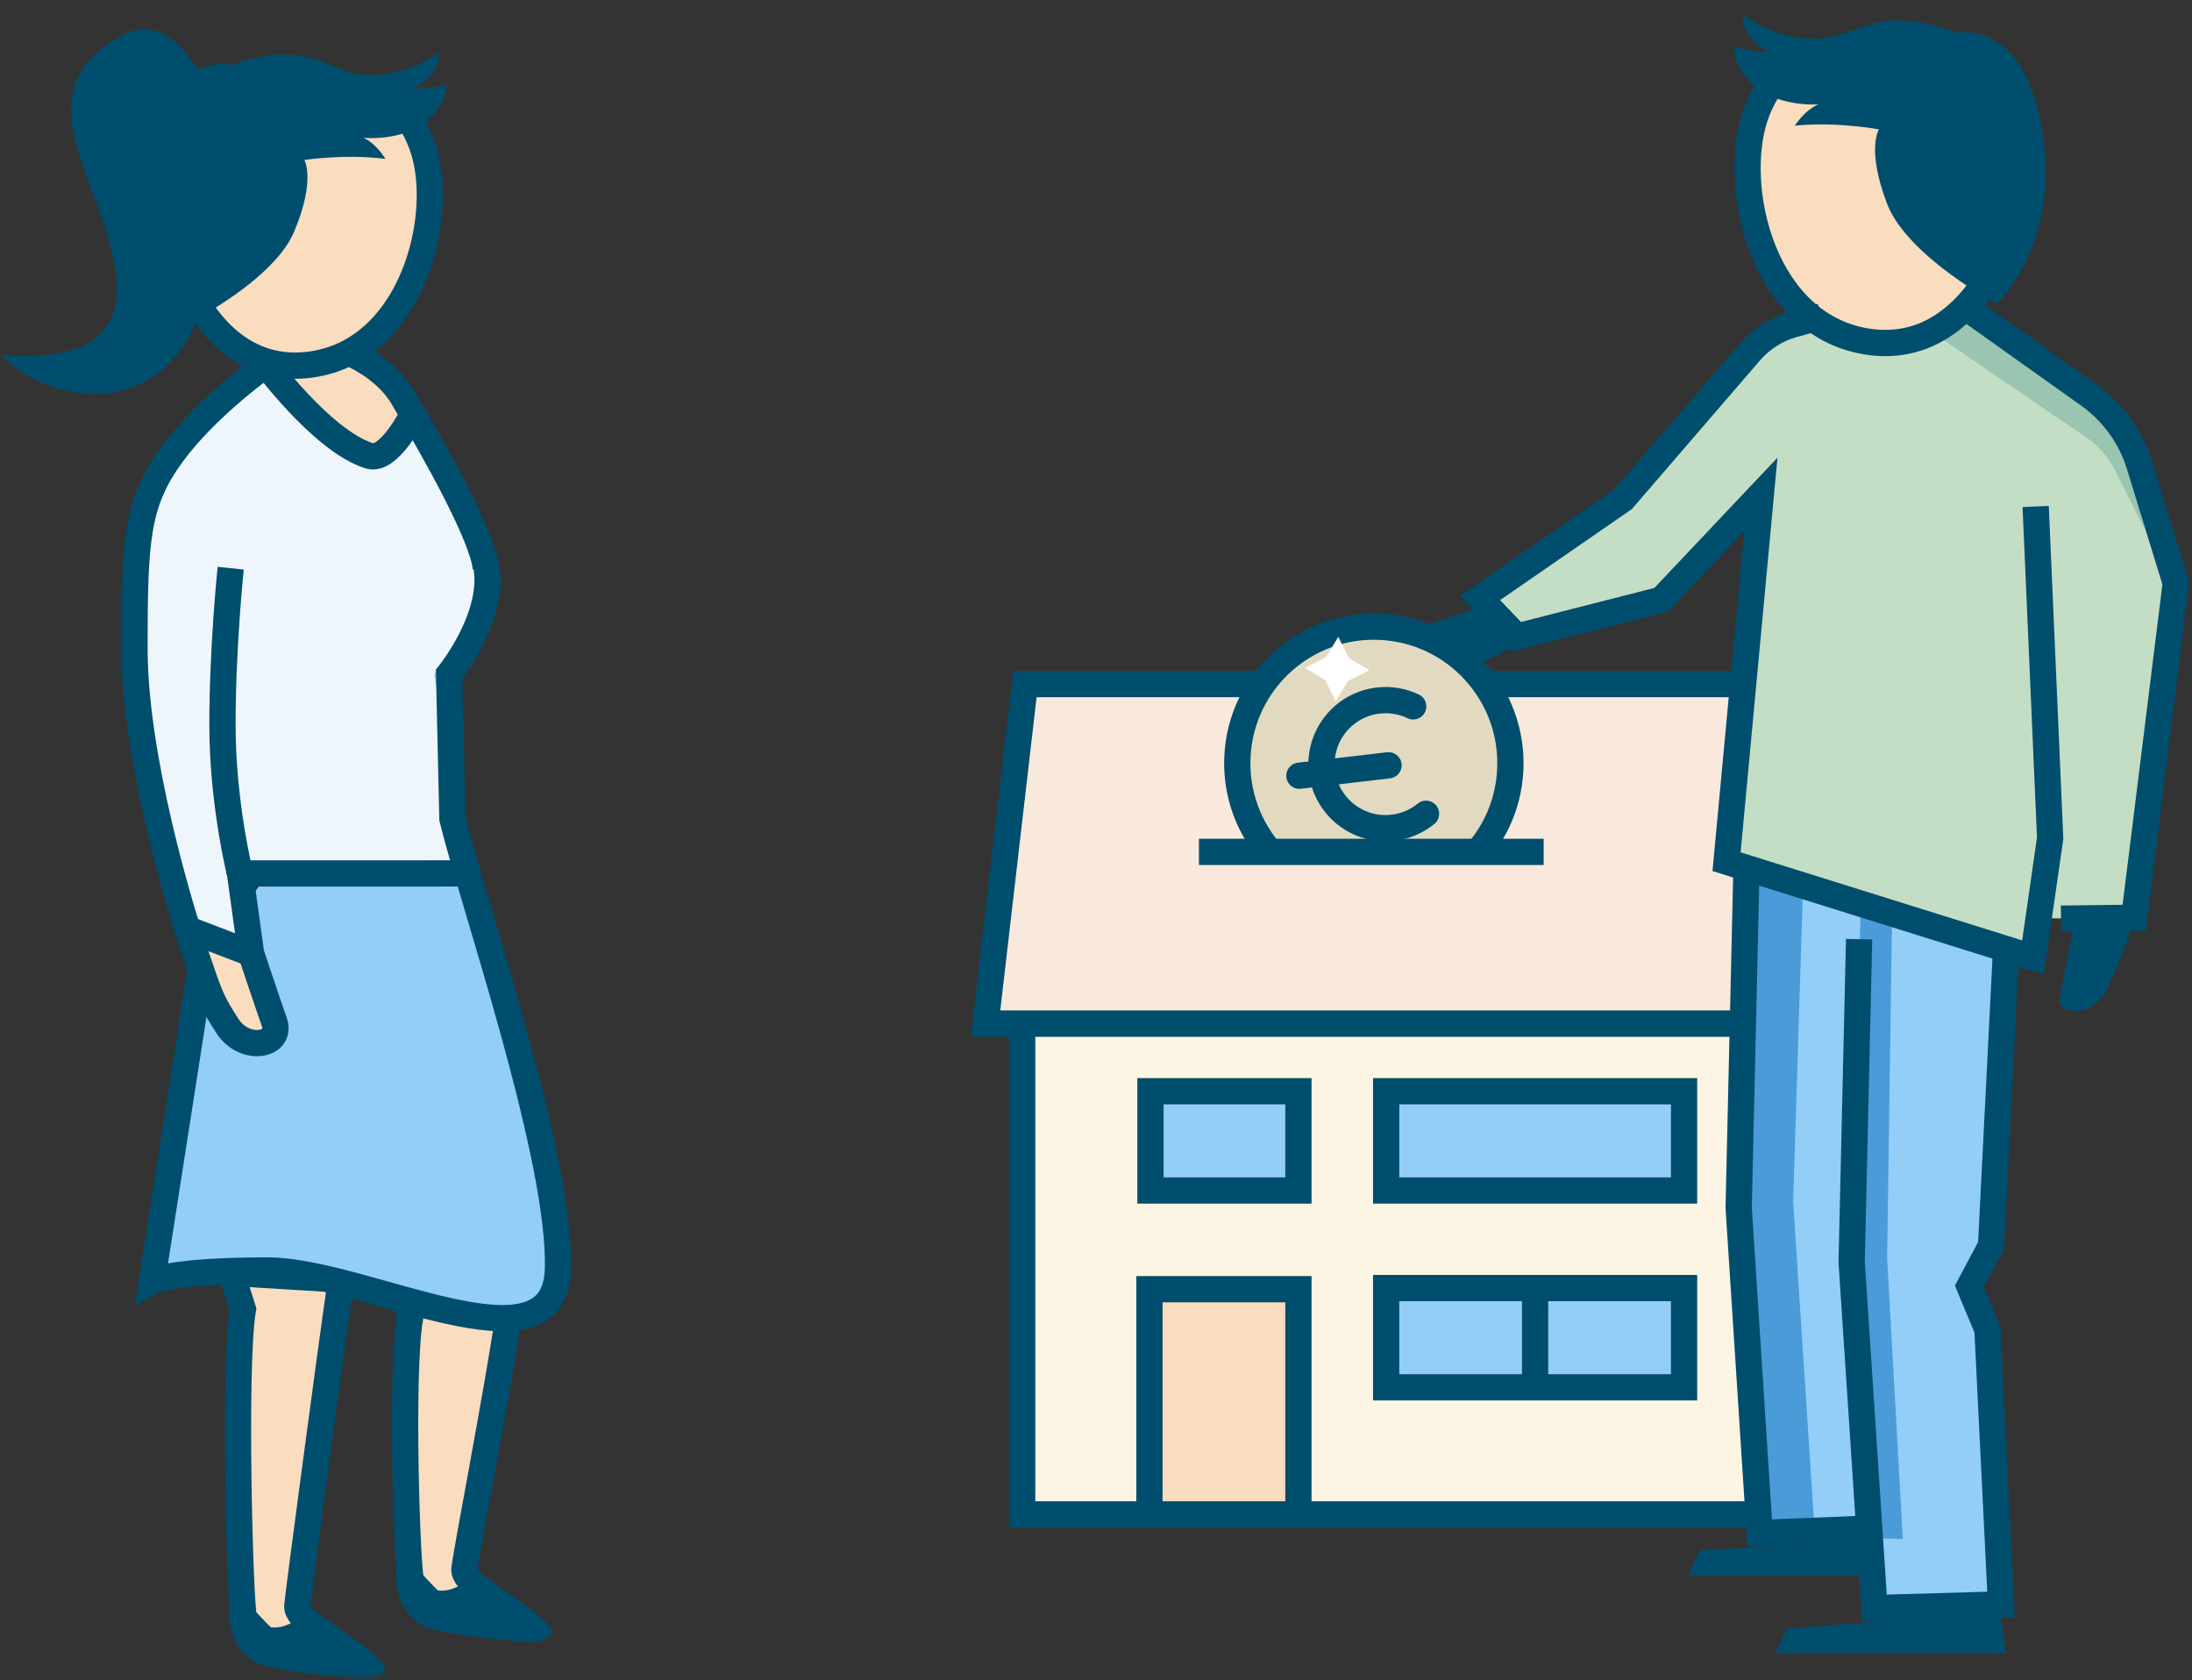 <?xml version="1.0" encoding="UTF-8"?>
<svg width="167px" height="128px" viewBox="0 0 167 128" version="1.1" xmlns="http://www.w3.org/2000/svg" xmlns:xlink="http://www.w3.org/1999/xlink">
    <rect x="0" y="0" width="167" height="128" fill="#333333" stroke="none"/>
    <title>illu_haus-mit-muenze_polychrome</title>
    <defs>
        <polygon id="path-1" points="0 127 166.783 127 166.783 0.074 0 0.074"></polygon>
    </defs>
    <g id="Symbols" stroke="none" stroke-width="1" fill="none" fill-rule="evenodd">
        <g id="-Charakter--(Polychrom)-/-sparehaus">
            <polygon id="Fill-1" fill="#FCF5E3" points="77.876 115.372 135.694 115.372 135.694 77.976 77.876 77.976"></polygon>
            <polygon id="Stroke-2" stroke="#004E6D" stroke-width="2" points="77.876 115.372 135.694 115.372 135.694 77.976 77.876 77.976"></polygon>
            <polygon id="Fill-3" fill="#F9E9DC" points="134.28 77.977 75.084 77.977 78.084 52.117 134.28 52.117"></polygon>
            <polygon id="Stroke-4" stroke="#004E6D" stroke-width="2" points="134.28 77.977 75.084 77.977 78.084 52.117 134.28 52.117"></polygon>
            <polygon id="Fill-5" fill="#C4DDC5" points="135.303 24.897 123.651 38.035 112.749 45.566 115.564 48.498 126.566 45.69 133.879 37.953 131.539 65.648 154.884 72.948 155.504 69.963 162.849 69.963 165.879 44.438 161.38 31.768 150.086 23.596"></polygon>
            <g id="Group-78" transform="translate(0, 0.926)">
                <path d="M137.951,3.128 C137.951,3.128 134.686,5.072 133.72,7.932 C131.868,13.407 134.341,24.073 142.498,25.13 C150.155,26.121 153.019,16.952 153.019,16.952 L137.951,3.128 Z" id="Fill-6" fill="#FADCBE"></path>
                <polygon id="Fill-8" fill="#92CEF7" points="152.933 71.425 151.762 93.691 150.11 97.202 151.349 100.646 152.313 121.373 142.742 121.855 142.329 115.795 133.927 115.795 132.274 91.349 133.009 65.273"></polygon>
                <path d="M147.171,24.368 L158.911,32.374 C159.86,33.02 160.628,33.898 161.144,34.925 L163.4,39.422 L162.665,34.009 L161.081,30.635 L149.443,22.646 L147.171,24.368 Z" id="Fill-10" fill="#9AC5B1"></path>
                <polygon id="Fill-12" fill="#4A9BD7" points="133.766 66.47 137.346 67.204 136.612 90.618 138.265 115.959 134.684 115.959 133.123 90.343"></polygon>
                <polygon id="Fill-14" fill="#4A9BD7" points="141.753 68.582 144.141 69.225 143.774 94.934 144.967 116.326 142.213 116.234 141.019 94.75"></polygon>
                <polyline id="Stroke-16" stroke="#004E6D" stroke-width="2" points="152.817 71.746 151.692 93.969 150.041 97.068 151.417 100.373 152.451 121.308 142.81 121.583 141.07 95.209 141.638 70.625"></polyline>
                <polyline id="Stroke-18" stroke="#004E6D" stroke-width="2" points="142.007 115.542 134.064 115.867 132.462 91.077 133.055 65.272"></polyline>
                <path d="M136.515,3.947 C136.515,3.947 134.687,5.072 133.72,7.931 C131.869,13.407 134.341,24.073 142.498,25.13 C150.156,26.121 153.02,16.952 153.02,16.952" id="Stroke-20" stroke="#004E6D" stroke-width="2"></path>
                <polygon id="Fill-22" fill="#004E6D" points="135.262 125.037 152.823 125.037 152.358 121.922 136.123 123.143"></polygon>
                <polygon id="Fill-24" fill="#004E6D" points="128.628 119.081 142.35 119.081 141.885 116.464 129.489 117.187"></polygon>
                <path d="M132.766,0.074 C132.766,0.074 134.251,1.569 137.188,1.968 C140.535,2.421 141.684,0.378 145.316,0.665 C147.517,0.839 149.044,1.597 149.044,1.597 C149.044,1.597 154.763,0.235 155.764,10.465 C156.516,18.147 152.12,22.224 152.12,22.224 C152.12,22.224 145.291,18.591 143.763,14.585 C142.182,10.439 143.146,8.93 143.146,8.93 C143.146,8.93 139.989,8.331 136.741,8.647 C136.741,8.647 137.512,7.43 138.538,7.028 C138.538,7.028 136.159,7.213 134.301,6.076 C132.007,4.672 132.088,2.612 132.088,2.612 C132.87,2.935 134.824,3.092 134.824,3.092 C134.824,3.092 132.67,2.085 132.766,0.074" id="Fill-26" fill="#004E6D"></path>
                <path d="M155.09,37.659 L156.193,62.931 L154.884,72.021 L131.539,64.721 L134.153,36.735 L126.566,44.763 L115.564,47.571 L112.749,44.639 L123.651,37.108 L133.327,25.879 C134.189,24.879 135.325,24.154 136.596,23.795 L138.76,23.182" id="Stroke-28" stroke="#004E6D" stroke-width="2"></path>
                <path d="M112.289,45.47 C112.289,45.47 109.384,46.399 108.12,46.94 C106.834,47.491 109.083,49.597 111.17,49.631 C114.039,49.678 115.713,47.879 115.713,47.879 L112.289,45.47 Z" id="Fill-30" fill="#004E6D"></path>
                <path d="M158.099,69.052 C158.099,69.052 157.236,73.434 156.937,75.016 C156.633,76.627 159.567,76.435 160.487,74.491 C162.37,70.509 162.572,68.847 162.572,68.847 L158.099,69.052 Z" id="Fill-32" fill="#004E6D"></path>
                <path d="M157.019,69.061 L162.597,68.992 L165.764,43.511 L163,34.517 C162.336,32.356 160.979,30.476 159.138,29.165 L149.306,22.165" id="Stroke-34" stroke="#004E6D" stroke-width="2"></path>
                <path d="M94.278,56.661 C93.99,62.4 98.409,67.286 104.148,67.574 C109.888,67.862 114.773,63.442 115.061,57.703 C115.35,51.964 110.93,47.078 105.191,46.79 C99.451,46.503 94.566,50.922 94.278,56.661" id="Fill-36" fill="#E2DAC0"></path>
                <path d="M107.246,58.471 C109.339,64.736 107.113,66.897 107.113,66.897 C108.495,67.279 114.874,64.906 115.061,57.703 C115.393,44.966 98.09,43.069 94.861,53.734 C99.29,51.543 105.687,53.806 107.246,58.471" id="Fill-38" fill="#E2DAC0"></path>
                <path d="M94.276,56.697 C93.989,62.436 98.408,67.322 104.147,67.61 C109.886,67.897 114.773,63.478 115.06,57.739 C115.348,52 110.928,47.114 105.189,46.826 C99.45,46.538 94.564,50.958 94.276,56.697 Z" id="Stroke-40" stroke="#004E6D" stroke-width="2"></path>
                <path d="M108.645,61.069 C107.949,61.639 107.086,62.023 106.126,62.135 C103.451,62.448 101.028,60.533 100.714,57.857 C100.402,55.181 102.318,52.758 104.994,52.445 C105.944,52.335 106.862,52.505 107.666,52.889" id="Stroke-42" stroke="#004E6D" stroke-width="2" stroke-linecap="round"></path>
                <line x1="98.995" y1="58.171" x2="105.787" y2="57.377" id="Stroke-44" stroke="#004E6D" stroke-width="2" stroke-linecap="round"></line>
                <polygon id="Fill-46" fill="#FFFFFF" points="102.766 49.211 101.96 47.59 101.03 49.144 99.409 49.949 100.962 50.879 101.768 52.501 102.698 50.947 104.32 50.142"></polygon>
                <mask id="mask-2" fill="white">
                    <use xlink:href="#path-1"></use>
                </mask>
                <g id="Clip-49"></g>
                <polygon id="Fill-48" fill="#F9E9DC" mask="url(#mask-2)" points="88.972 72.99 120.354 72.99 120.354 64.173 88.972 64.173"></polygon>
                <line x1="91.343" y1="63.973" x2="117.605" y2="63.973" id="Stroke-50" stroke="#004E6D" stroke-width="2" mask="url(#mask-2)"></line>
                <polygon id="Fill-51" fill="#FADCBE" mask="url(#mask-2)" points="87.572 114.446 98.921 114.446 98.921 97.29 87.572 97.29"></polygon>
                <polygon id="Stroke-52" stroke="#004E6D" stroke-width="2" mask="url(#mask-2)" points="87.572 114.446 98.921 114.446 98.921 97.29 87.572 97.29"></polygon>
                <polygon id="Fill-53" fill="#92CEF7" mask="url(#mask-2)" points="105.606 104.766 128.303 104.766 128.303 97.204 105.606 97.204"></polygon>
                <polygon id="Stroke-54" stroke="#004E6D" stroke-width="2" mask="url(#mask-2)" points="105.606 104.766 128.303 104.766 128.303 97.204 105.606 97.204"></polygon>
                <polygon id="Fill-55" fill="#92CEF7" mask="url(#mask-2)" points="87.572 89.771 98.921 89.771 98.921 82.209 87.572 82.209"></polygon>
                <polygon id="Fill-56" fill="#92CEF7" mask="url(#mask-2)" points="105.606 89.771 128.303 89.771 128.303 82.209 105.606 82.209"></polygon>
                <polygon id="Stroke-57" stroke="#004E6D" stroke-width="2" mask="url(#mask-2)" points="87.649 89.771 98.921 89.771 98.921 82.209 87.649 82.209"></polygon>
                <line x1="116.954" y1="97.335" x2="116.954" y2="104.306" id="Stroke-58" stroke="#004E6D" stroke-width="2" mask="url(#mask-2)"></line>
                <polygon id="Stroke-59" stroke="#004E6D" stroke-width="2" mask="url(#mask-2)" points="105.606 89.771 128.303 89.771 128.303 82.209 105.606 82.209"></polygon>
                <path d="M30.367,96.692 L38.71,99.495 C37.919,104.967 35.458,117.68 35.382,118.616 C35.305,119.551 37.626,120.67 37.125,121.371 C36.782,121.85 34.96,121.919 34.371,121.944 C34.157,121.953 33.936,121.961 33.737,121.884 C33.554,121.814 33.405,121.679 33.263,121.545 C32.793,121.098 31.743,120.05 31.331,119.551 C31.027,119.185 30.501,103.634 31.241,99.468 L30.367,96.692 Z" id="Fill-60" fill="#FADCBE" mask="url(#mask-2)"></path>
                <path d="M30.367,96.692 L38.71,99.495 C37.919,104.967 35.458,117.68 35.382,118.616 C35.305,119.551 37.626,120.67 37.125,121.371 C36.782,121.85 34.96,121.919 34.371,121.944 C34.157,121.953 33.936,121.961 33.737,121.884 C33.554,121.814 33.405,121.679 33.263,121.545 C32.793,121.098 31.743,120.05 31.331,119.551 C31.027,119.185 30.501,103.634 31.241,99.468 L30.367,96.692 Z" id="Stroke-61" stroke="#004E6D" stroke-width="2" mask="url(#mask-2)"></path>
                <path d="M38.605,120.374 C39.316,120.826 41.793,122.53 42.058,123.297 C42.243,123.832 40.928,124.227 40.501,124.195 C38.771,124.069 35.583,123.733 33.884,123.399 C33.345,123.293 32.799,123.184 32.307,122.951 C31.472,122.555 30.855,121.816 30.521,120.997 C30.188,120.177 30.118,119.279 30.189,118.404 C30.89,119.026 31.611,119.662 32.5,120.018 C33.754,120.519 34.576,120.178 35.603,119.53 C36.968,118.668 37.38,119.594 38.605,120.374" id="Fill-62" fill="#004E6D" mask="url(#mask-2)"></path>
                <path d="M17.635,96.05 L25.978,96.557 C25.187,102.029 22.726,120.484 22.65,121.419 C22.573,122.355 24.894,123.473 24.393,124.174 C24.051,124.654 22.228,124.722 21.639,124.747 C21.425,124.756 21.204,124.764 21.005,124.688 C20.822,124.617 20.673,124.483 20.531,124.348 C20.061,123.902 19.012,122.854 18.599,122.355 C18.296,121.988 17.77,102.992 18.509,98.826 L17.635,96.05 Z" id="Fill-63" fill="#FADCBE" mask="url(#mask-2)"></path>
                <path d="M17.635,96.05 L25.978,96.557 C25.187,102.029 22.726,120.484 22.65,121.419 C22.573,122.355 24.894,123.473 24.393,124.174 C24.051,124.654 22.228,124.722 21.639,124.747 C21.425,124.756 21.204,124.764 21.005,124.688 C20.822,124.617 20.673,124.483 20.531,124.348 C20.061,123.902 19.012,122.854 18.599,122.355 C18.296,121.988 17.77,102.992 18.509,98.826 L17.635,96.05 Z" id="Stroke-64" stroke="#004E6D" stroke-width="2" mask="url(#mask-2)"></path>
                <path d="M25.873,123.177 C26.584,123.629 29.061,125.333 29.326,126.1 C29.512,126.635 28.196,127.03 27.769,126.998 C26.039,126.872 22.851,126.536 21.152,126.202 C20.613,126.096 20.067,125.988 19.575,125.754 C18.74,125.358 18.123,124.619 17.789,123.8 C17.456,122.98 17.386,122.082 17.457,121.207 C18.158,121.829 18.88,122.465 19.768,122.821 C21.022,123.322 21.844,122.981 22.871,122.333 C24.236,121.471 24.648,122.397 25.873,123.177" id="Fill-65" fill="#004E6D" mask="url(#mask-2)"></path>
                <path d="M37.015,42.024 C37.873,45.899 34.216,50.426 34.216,50.426 L34.468,61.454 C36.007,67.763 42.83,87.497 42.502,95.863 C42.182,104.035 27.761,95.863 20.39,95.863 C13.02,95.863 11.578,96.67 11.578,96.67 L15.286,72.898" id="Fill-66" fill="#92CEF7" mask="url(#mask-2)"></path>
                <path d="M10.247,48.49 C10.247,40.259 10.379,37.392 13.118,33.658 C15.857,29.924 20.391,26.768 20.391,26.768 L27.592,24.292 C27.592,24.292 36.632,38.438 37.015,42.361 C37.315,45.432 33.068,50.427 33.068,50.427 L35.867,65.615 L18.285,65.62 L19.13,71.714 C19.282,72.173 20.316,75.28 20.896,76.929 C21.536,78.746 18.628,79.273 17.317,77.225 C16.133,75.375 16.049,75.141 14.847,71.613 C13.645,68.085 10.247,56.722 10.247,48.49" id="Fill-67" fill="#EEF6FB" mask="url(#mask-2)"></path>
                <path d="M19.636,71.676 C19.636,71.676 20.464,75.331 20.927,77.202 C21.399,79.108 17.979,79.136 16.768,76.887 C14.287,72.278 13.893,69.704 13.893,69.704 L19.636,71.676 Z" id="Fill-68" fill="#FADCBE" mask="url(#mask-2)"></path>
                <polygon id="Fill-69" fill="#FADCBE" mask="url(#mask-2)" points="20.941 27.712 28.13 33.799 31.427 29.679 26.724 25.847"></polygon>
                <path d="M37.015,42.024 C37.873,45.899 34.216,50.426 34.216,50.426 L34.468,61.454 C36.007,67.763 42.83,87.497 42.502,95.863 C42.182,104.035 27.761,95.863 20.39,95.863 C13.02,95.863 11.578,96.67 11.578,96.67 L15.286,72.898" id="Stroke-70" stroke="#004E6D" stroke-width="2" mask="url(#mask-2)"></path>
                <path d="M17.577,42.361 C17.577,42.361 16.948,48.317 16.948,54.299 C16.948,60.283 18.285,65.62 18.285,65.62" id="Stroke-71" stroke="#004E6D" stroke-width="2" mask="url(#mask-2)"></path>
                <path d="M35.867,65.615 L18.285,65.62 L19.13,71.714 C19.282,72.173 20.316,75.28 20.896,76.929 C21.536,78.746 18.628,79.273 17.317,77.225 C16.133,75.375 16.049,75.141 14.846,71.613 C13.645,68.085 10.247,56.722 10.247,48.49 C10.247,40.259 10.379,37.392 13.117,33.658 C15.857,29.924 20.39,26.768 20.39,26.768 L25.295,25.44 C25.295,25.44 28.978,26.462 30.688,29.337 C33.345,33.803 36.782,39.974 37.015,42.361" id="Stroke-72" stroke="#004E6D" stroke-width="2" mask="url(#mask-2)"></path>
                <path d="M28.611,5.679 C28.611,5.679 31.451,7.797 32.298,10.581 C33.919,15.911 31.219,26.114 23.329,26.888 C15.923,27.616 13.437,18.698 13.437,18.698 L28.611,5.679 Z" id="Fill-73" fill="#FADCBE" mask="url(#mask-2)"></path>
                <path d="M29.724,6.659 C29.724,6.659 31.452,7.797 32.298,10.581 C33.493,14.509 32.341,21.083 28.494,24.58 C27.121,25.828 25.405,26.684 23.329,26.888 C22.092,27.01 20.991,26.862 20.017,26.531 C15.161,24.884 13.437,18.697 13.437,18.697" id="Stroke-74" stroke="#004E6D" stroke-width="2" mask="url(#mask-2)"></path>
                <path d="M6.987,13.557 C5.306,9.074 3.76,4.711 9.241,1.788 C11.802,0.422 13.748,2.212 15.068,4.387 C16.494,3.693 17.723,4.024 17.723,4.024 C17.723,4.024 19.216,3.337 21.343,3.236 C24.849,3.068 25.736,5.092 28.974,4.755 C31.814,4.459 33.45,3.04 33.45,3.04 C33.483,4.98 31.378,5.886 31.378,5.886 C31.378,5.886 33.266,5.793 34.029,5.505 C34.029,5.505 34.045,7.493 31.794,8.777 C29.97,9.817 27.683,9.568 27.683,9.568 C28.659,9.986 29.366,11.181 29.366,11.181 C26.247,10.78 23.188,11.263 23.188,11.263 C23.188,11.263 24.07,12.745 22.424,16.692 C21.188,19.657 16.886,22.301 15.024,23.335 C12.249,30.586 4.439,30.345 0.001,26.113 C11.935,27.057 9.143,19.308 6.987,13.557" id="Fill-75" fill="#004E6D" mask="url(#mask-2)"></path>
                <path d="M20.017,26.531 C20.017,26.531 24.492,32.653 28.131,33.799 C29.63,34.27 31.428,30.693 31.428,30.693" id="Stroke-76" stroke="#004E6D" stroke-width="2" mask="url(#mask-2)"></path>
                <line x1="13.893" y1="69.704" x2="19.13" y2="71.714" id="Stroke-77" stroke="#004E6D" stroke-width="2" mask="url(#mask-2)"></line>
            </g>
        </g>
    </g>
</svg>